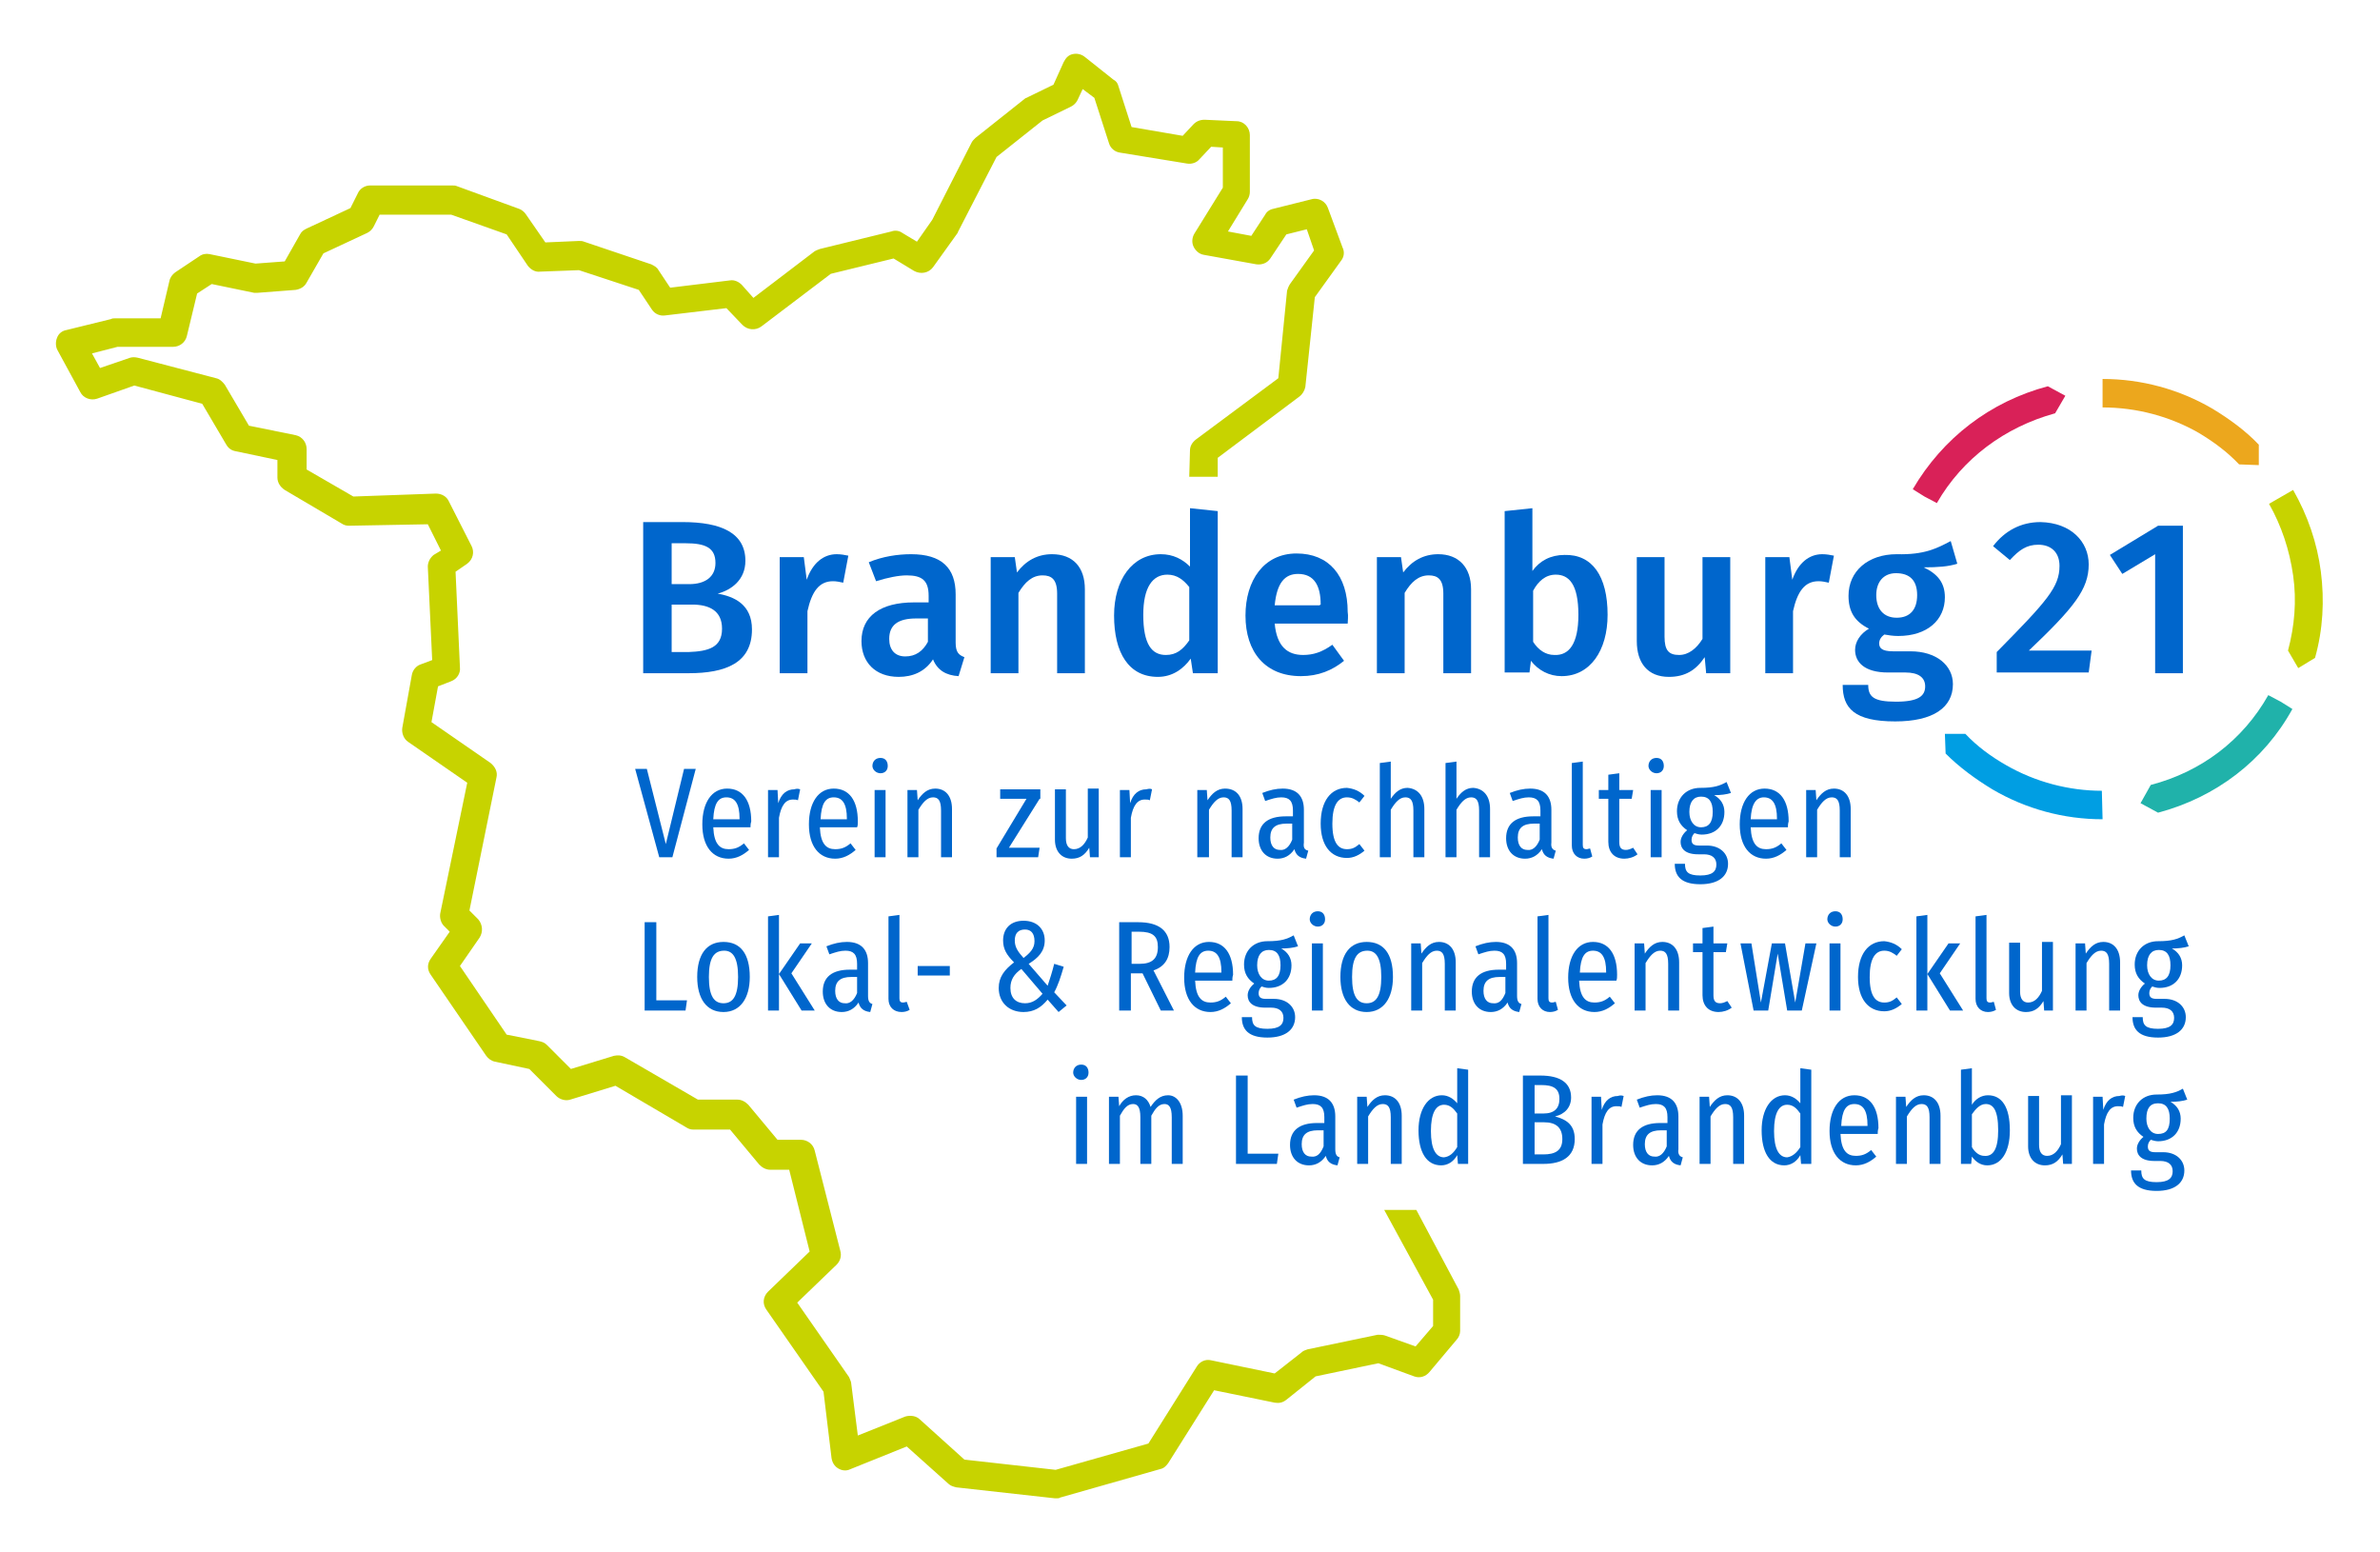 <?xml version="1.0" encoding="UTF-8"?>
<!-- Generator: Adobe Illustrator 25.4.1, SVG Export Plug-In . SVG Version: 6.00 Build 0)  -->
<svg xmlns="http://www.w3.org/2000/svg" xmlns:xlink="http://www.w3.org/1999/xlink" version="1.1" id="Ebene_1" x="0px" y="0px" viewBox="0 0 326 212.6" style="enable-background:new 0 0 326 212.6;" xml:space="preserve">
<style type="text/css">
	.st0{fill:#C7D300;}
	.st1{fill:#0066CC;}
	.st2{fill:#20B2AA;}
	.st3{fill:#009EE3;}
	.st4{fill:#ECA71D;}
	.st5{fill:#D92158;}
	.st6{display:none;fill:none;stroke:#C7D300;stroke-width:0.25;stroke-miterlimit:10;}
	.st7{display:none;fill:#0066CC;}
</style>
<g>
	<path class="st0" d="M194,165.7h-4.4l6.7,12.3v3.6l-2.4,2.8l-4.2-1.5c-0.3-0.1-0.7-0.1-1-0.1l-9.6,2c-0.3,0.1-0.6,0.2-0.8,0.4   l-3.7,2.9l-8.7-1.8c-0.8-0.2-1.6,0.2-2,0.9l-6.6,10.5l-12.7,3.6l-12.5-1.4l-6.1-5.5c-0.5-0.5-1.3-0.6-2-0.4l-6.5,2.6l-0.9-7.1   c0-0.3-0.2-0.6-0.3-0.9l-7.1-10.2l5.4-5.2c0.5-0.5,0.7-1.2,0.5-1.9l-3.5-13.7c-0.2-0.9-1-1.5-1.9-1.5h-3.2l-4-4.8   c-0.4-0.4-0.9-0.7-1.5-0.7h-5.4l-10-5.8c-0.5-0.3-1-0.3-1.5-0.2l-5.9,1.8l-3.3-3.3c-0.3-0.3-0.6-0.4-1-0.5l-4.5-0.9l-6.4-9.4   l2.7-3.9c0.5-0.8,0.4-1.8-0.2-2.5l-1.2-1.2l3.7-18.2c0.2-0.8-0.2-1.5-0.8-2l-8.1-5.6l0.9-4.9l1.8-0.7c0.8-0.3,1.3-1.1,1.2-1.9   l-0.6-13.1l1.6-1.1c0.8-0.6,1-1.6,0.6-2.4l-3.1-6.1c-0.3-0.7-1-1.1-1.8-1.1L48.4,68l-6.4-3.7v-2.8c0-0.9-0.6-1.7-1.5-1.9l-6.4-1.3   l-3.3-5.6c-0.3-0.4-0.7-0.8-1.2-0.9l-10.7-2.8c-0.4-0.1-0.8-0.1-1.1,0l-4.1,1.4l-1.1-2l3.5-0.9h7.6c0.9,0,1.7-0.6,1.9-1.5l1.4-5.8   l2-1.3l5.8,1.2c0.2,0,0.4,0,0.5,0l5.2-0.4c0.6-0.1,1.2-0.4,1.5-1l2.3-4l6-2.8c0.4-0.2,0.7-0.5,0.9-0.9l0.8-1.6h9.8l7.6,2.7l2.9,4.3   c0.4,0.5,1,0.9,1.7,0.8l5.3-0.2l8.2,2.7l1.8,2.7c0.4,0.6,1.1,0.9,1.8,0.8l8.4-1l2.2,2.3c0.7,0.7,1.8,0.8,2.6,0.2l9.5-7.2l8.6-2.1   l2.8,1.7c0.9,0.5,2,0.3,2.6-0.5l3.3-4.6c0.1-0.1,0.1-0.2,0.1-0.2l5.3-10.3l6.3-5l3.9-1.9c0.4-0.2,0.7-0.5,0.9-0.9l0.7-1.5l1.6,1.2   l2,6.2c0.2,0.7,0.8,1.2,1.5,1.3l9.2,1.5c0.6,0.1,1.3-0.1,1.7-0.6l1.6-1.7l1.6,0.1v5.5l-3.9,6.3c-0.3,0.5-0.4,1.2-0.1,1.8   c0.3,0.6,0.8,1,1.4,1.1l7.2,1.3c0.8,0.1,1.5-0.2,1.9-0.8l2.2-3.3l2.8-0.7l1,2.9l-3.3,4.6c-0.2,0.3-0.3,0.6-0.4,0.9l-1.2,12   l-11.3,8.4c-0.5,0.4-0.8,0.9-0.8,1.5l-0.1,3.6h3.9l0-2.6l11.2-8.4c0.4-0.3,0.7-0.8,0.8-1.3l1.3-12.3l3.6-5c0.4-0.5,0.5-1.2,0.2-1.8   l-2-5.4c-0.3-0.9-1.3-1.5-2.3-1.2l-5.2,1.3c-0.5,0.1-0.9,0.4-1.1,0.8l-1.9,2.9l-3.2-0.6l2.7-4.4c0.2-0.3,0.3-0.7,0.3-1v-7.8   c0-1-0.8-1.9-1.8-1.9l-4.4-0.2c-0.6,0-1.1,0.2-1.5,0.6l-1.5,1.6l-7-1.2l-1.8-5.6c-0.1-0.4-0.3-0.7-0.7-0.9l-3.9-3.1   c-0.5-0.4-1.1-0.5-1.6-0.4c-0.6,0.1-1,0.5-1.3,1.1l-1.4,3.1l-3.5,1.7c-0.1,0.1-0.3,0.1-0.4,0.2l-6.8,5.4c-0.2,0.2-0.4,0.4-0.5,0.6   l-5.4,10.6l-2.1,3l-2-1.2c-0.4-0.3-1-0.4-1.5-0.2l-9.8,2.4c-0.3,0.1-0.5,0.2-0.7,0.3l-8.4,6.4l-1.6-1.8c-0.4-0.4-1-0.7-1.6-0.6   l-8.2,1L90.2,37c-0.2-0.4-0.6-0.6-1-0.8l-9.2-3.1c-0.2-0.1-0.5-0.1-0.7-0.1l-4.6,0.2l-2.7-3.9c-0.2-0.3-0.6-0.6-0.9-0.7l-8.5-3.1   c-0.2-0.1-0.4-0.1-0.7-0.1H50.7c-0.7,0-1.4,0.4-1.7,1.1l-1,2L42,31.3c-0.4,0.2-0.7,0.4-0.9,0.8l-2.1,3.7l-4,0.3l-6.3-1.3   c-0.5-0.1-1,0-1.4,0.3l-3.3,2.2c-0.4,0.3-0.7,0.7-0.8,1.2l-1.2,5.1h-6.3c-0.2,0-0.3,0-0.5,0.1l-6.1,1.5c-0.6,0.1-1.1,0.5-1.3,1.1   c-0.2,0.5-0.2,1.2,0.1,1.7l3.1,5.7c0.4,0.8,1.4,1.2,2.3,0.9l5.1-1.8l9.3,2.5l3.3,5.6c0.3,0.5,0.7,0.8,1.3,0.9l5.7,1.2v2.4   c0,0.7,0.4,1.3,1,1.7l7.8,4.6c0.3,0.2,0.6,0.3,1,0.3l10.8-0.2l1.8,3.6L59.4,76c-0.5,0.4-0.8,1-0.8,1.6l0.6,12.8L57.6,91   c-0.6,0.2-1.1,0.8-1.2,1.5l-1.3,7.2c-0.1,0.7,0.2,1.5,0.8,1.9l8.1,5.6l-3.7,17.9c-0.1,0.6,0.1,1.3,0.5,1.7l0.8,0.8l-2.6,3.7   c-0.5,0.7-0.5,1.5,0,2.2l7.6,11.1c0.3,0.4,0.7,0.7,1.2,0.8l4.7,1l3.7,3.7c0.5,0.5,1.3,0.7,1.9,0.5l6.2-1.9l9.7,5.7   c0.3,0.2,0.6,0.3,1,0.3h5l4,4.8c0.4,0.4,0.9,0.7,1.5,0.7h2.6l2.8,11.2l-5.7,5.5c-0.7,0.7-0.8,1.7-0.2,2.5l7.8,11.2l1.1,9.1   c0.1,0.6,0.4,1.1,0.9,1.4c0.5,0.3,1.1,0.4,1.7,0.1l7.7-3.1l5.7,5.1c0.3,0.3,0.7,0.4,1.1,0.5l13.5,1.5c0.1,0,0.1,0,0.2,0   c0.2,0,0.4,0,0.5-0.1l13.7-3.9c0.5-0.1,0.8-0.4,1.1-0.8l6.3-10l8.3,1.7c0.6,0.1,1.1,0,1.6-0.4l4-3.2l8.6-1.8l4.9,1.8   c0.8,0.3,1.6,0,2.1-0.6l3.7-4.4c0.3-0.3,0.5-0.8,0.5-1.2v-4.8c0-0.3-0.1-0.6-0.2-0.9L194,165.7z"></path>
	<g>
		<path class="st1" d="M103,86.2c0,4.6-3.6,6-8.7,6h-6.2V71.5h5.4c5.3,0,8.6,1.5,8.6,5.3c0,2.6-1.9,4-3.8,4.5    C100.6,81.7,103,82.8,103,86.2z M92,74.4V80h2.4c2.2,0,3.6-1,3.6-2.9c0-2.1-1.4-2.7-4.1-2.7H92z M98.9,86.1c0-2.5-1.8-3.3-4.1-3.3    H92v6.5h2.3C97,89.2,98.9,88.7,98.9,86.1z"></path>
		<path class="st1" d="M116.2,76.1l-0.7,3.7c-0.5-0.1-0.9-0.2-1.4-0.2c-1.9,0-2.9,1.4-3.5,4.1v8.5h-3.8V76.3h3.3l0.4,3.1    c0.8-2.3,2.3-3.5,4.1-3.5C115.2,75.9,115.7,76,116.2,76.1z"></path>
		<path class="st1" d="M132.1,90l-0.8,2.6c-1.7-0.1-2.9-0.8-3.5-2.3c-1.1,1.7-2.8,2.4-4.7,2.4c-3.2,0-5.1-2-5.1-4.9    c0-3.4,2.6-5.3,7.2-5.3h2v-0.9c0-2.1-0.9-2.8-3-2.8c-1.1,0-2.6,0.3-4.2,0.8L119,77c1.9-0.8,4-1.1,5.8-1.1c4.2,0,6.1,1.9,6.1,5.5    V88C130.9,89.3,131.3,89.7,132.1,90z M127.1,87.9v-3.2h-1.6c-2.5,0-3.7,0.9-3.7,2.8c0,1.5,0.8,2.4,2.2,2.4    C125.4,89.9,126.4,89.2,127.1,87.9z"></path>
		<path class="st1" d="M148.6,80.7v11.5h-3.8V81.3c0-2-0.8-2.5-2-2.5c-1.4,0-2.4,0.9-3.3,2.4v11h-3.8V76.3h3.3l0.3,2.1    c1.2-1.6,2.8-2.5,4.8-2.5C147,75.9,148.6,77.7,148.6,80.7z"></path>
		<path class="st1" d="M166.8,70v22.2h-3.4l-0.3-2c-1,1.4-2.5,2.5-4.5,2.5c-4,0-6-3.3-6-8.4c0-4.9,2.5-8.4,6.4-8.4    c1.7,0,3,0.7,4,1.7v-8L166.8,70z M162.9,87.7v-7.3c-0.8-1-1.7-1.7-3-1.7c-2,0-3.3,1.7-3.3,5.5c0,4.1,1.2,5.5,3.1,5.5    C161.1,89.7,162,89,162.9,87.7z"></path>
		<path class="st1" d="M184.6,85.4h-10c0.3,3.2,1.8,4.3,3.9,4.3c1.4,0,2.6-0.4,4-1.4l1.6,2.2c-1.6,1.3-3.5,2.1-5.9,2.1    c-4.9,0-7.6-3.3-7.6-8.3c0-4.8,2.5-8.5,7-8.5c4.4,0,7,3,7,8C184.7,84.4,184.6,85,184.6,85.4z M180.9,82.8c0-2.6-0.9-4.2-3.1-4.2    c-1.8,0-2.9,1.2-3.2,4.3h6.2V82.8z"></path>
		<path class="st1" d="M201.5,80.7v11.5h-3.8V81.3c0-2-0.8-2.5-2-2.5c-1.4,0-2.4,0.9-3.3,2.4v11h-3.8V76.3h3.3l0.3,2.1    c1.2-1.6,2.8-2.5,4.8-2.5C199.8,75.9,201.5,77.7,201.5,80.7z"></path>
		<path class="st1" d="M220.2,84.2c0,4.9-2.4,8.4-6.3,8.4c-1.7,0-3.2-0.8-4.2-2.1l-0.2,1.6h-3.4V70l3.8-0.4v8.6    c1-1.4,2.5-2.2,4.4-2.2C218.1,75.9,220.2,78.9,220.2,84.2z M216.2,84.2c0-4.2-1.3-5.5-3.1-5.5c-1.4,0-2.4,0.9-3.1,2.2v7    c0.7,1.1,1.7,1.8,2.9,1.8C214.9,89.8,216.2,88.2,216.2,84.2z"></path>
		<path class="st1" d="M237,92.2h-3.3l-0.2-2.2c-1.2,1.8-2.7,2.7-4.9,2.7c-2.9,0-4.4-1.9-4.4-4.9V76.3h3.8v10.9c0,1.9,0.6,2.5,2,2.5    c1.3,0,2.4-0.9,3.2-2.2V76.3h3.8V92.2z"></path>
		<path class="st1" d="M251.2,76.1l-0.7,3.7c-0.5-0.1-0.9-0.2-1.4-0.2c-1.9,0-2.9,1.4-3.5,4.1v8.5h-3.8V76.3h3.3l0.4,3.1    c0.8-2.3,2.3-3.5,4.1-3.5C250.2,75.9,250.7,76,251.2,76.1z"></path>
		<path class="st1" d="M268.1,77.2c-1.2,0.4-2.7,0.5-4.6,0.5c1.9,0.9,2.9,2.1,2.9,4.1c0,3.1-2.4,5.3-6.4,5.3c-0.7,0-1.3-0.1-1.9-0.2    c-0.4,0.3-0.7,0.7-0.7,1.2c0,0.6,0.3,1.1,1.9,1.1h2.4c3.5,0,5.8,1.9,5.8,4.5c0,3.2-2.7,5.1-7.9,5.1c-5.6,0-7.2-1.8-7.2-5h3.5    c0,1.6,0.7,2.3,3.8,2.3c3.1,0,4-0.8,4-2.1c0-1.2-0.9-1.9-2.7-1.9h-2.4c-3.2,0-4.5-1.4-4.5-3.1c0-1.1,0.7-2.2,1.9-2.9    c-2-1-2.8-2.4-2.8-4.5c0-3.4,2.7-5.7,6.6-5.7c3.8,0.1,5.5-0.8,7.4-1.8L268.1,77.2z M257,81.5c0,1.9,1,3.1,2.8,3.1    c1.8,0,2.8-1.1,2.8-3.1c0-2-1-3-2.9-3C258,78.5,257,79.7,257,81.5z"></path>
		<path class="st1" d="M286.1,77.3c0,3.4-2,5.9-8.2,11.8h8.6l-0.4,3h-12.6v-2.8c6.9-7,8.6-8.9,8.6-11.8c0-1.9-1.2-2.9-2.9-2.9    c-1.6,0-2.6,0.7-3.9,2.1l-2.3-1.9c1.6-2.1,3.8-3.3,6.5-3.3C283.7,71.6,286.1,74.2,286.1,77.3z"></path>
		<path class="st1" d="M299,92.2h-3.8V75.9l-4.5,2.7L289,76l6.6-4h3.4V92.2z"></path>
		<path class="st1" d="M92.1,117.4h-1.8L87,105.3h1.6l2.6,10.3l2.5-10.3h1.6L92.1,117.4z"></path>
		<path class="st1" d="M102.8,113.3h-5.1c0.1,2.3,0.9,3,2.1,3c0.8,0,1.4-0.2,2.1-0.8l0.7,0.9c-0.8,0.7-1.7,1.2-2.8,1.2    c-2.2,0-3.6-1.7-3.6-4.7c0-3,1.3-4.9,3.4-4.9c2.1,0,3.3,1.6,3.3,4.5C102.8,112.8,102.8,113.1,102.8,113.3z M101.3,112.1    c0-2-0.6-2.9-1.8-2.9c-1.1,0-1.7,0.8-1.8,3h3.6V112.1z"></path>
		<path class="st1" d="M109.6,108.1l-0.3,1.5c-0.2-0.1-0.4-0.1-0.7-0.1c-1,0-1.6,0.8-1.9,2.5v5.4h-1.5v-9.2h1.3l0.1,1.8    c0.4-1.3,1.2-1.9,2.2-1.9C109.1,108,109.3,108,109.6,108.1z"></path>
		<path class="st1" d="M117.4,113.3h-5.1c0.1,2.3,0.9,3,2.1,3c0.8,0,1.4-0.2,2.1-0.8l0.7,0.9c-0.8,0.7-1.7,1.2-2.8,1.2    c-2.2,0-3.6-1.7-3.6-4.7c0-3,1.3-4.9,3.4-4.9c2.1,0,3.3,1.6,3.3,4.5C117.5,112.8,117.5,113.1,117.4,113.3z M116,112.1    c0-2-0.6-2.9-1.8-2.9c-1.1,0-1.7,0.8-1.8,3h3.6V112.1z"></path>
		<path class="st1" d="M121.6,104.9c0,0.6-0.4,1-1,1s-1.1-0.5-1.1-1c0-0.6,0.4-1.1,1.1-1.1S121.6,104.3,121.6,104.9z M121.3,117.4    h-1.5v-9.2h1.5V117.4z"></path>
		<path class="st1" d="M130.4,110.8v6.6h-1.5V111c0-1.4-0.4-1.8-1.1-1.8c-0.8,0-1.4,0.7-2,1.7v6.5h-1.5v-9.2h1.3l0.1,1.4    c0.6-0.9,1.3-1.6,2.4-1.6C129.5,108,130.4,109,130.4,110.8z"></path>
		<path class="st1" d="M142.4,109.4l-4.2,6.7h4.2l-0.2,1.3h-5.7v-1.2l4.1-6.8H137v-1.3h5.5V109.4z"></path>
		<path class="st1" d="M150.6,117.4h-1.3l-0.1-1.3c-0.6,1-1.3,1.5-2.4,1.5c-1.4,0-2.3-1-2.3-2.6v-6.9h1.5v6.7c0,1,0.4,1.5,1.1,1.5    c0.9,0,1.5-0.7,1.9-1.6v-6.7h1.5V117.4z"></path>
		<path class="st1" d="M157.8,108.1l-0.3,1.5c-0.2-0.1-0.4-0.1-0.7-0.1c-1,0-1.6,0.8-1.9,2.5v5.4h-1.5v-9.2h1.3l0.1,1.8    c0.4-1.3,1.2-1.9,2.2-1.9C157.4,108,157.6,108,157.8,108.1z"></path>
		<path class="st1" d="M170.2,110.8v6.6h-1.5V111c0-1.4-0.4-1.8-1.1-1.8c-0.8,0-1.4,0.7-2,1.7v6.5H164v-9.2h1.3l0.1,1.4    c0.6-0.9,1.3-1.6,2.4-1.6C169.3,108,170.2,109,170.2,110.8z"></path>
		<path class="st1" d="M179.2,116.5l-0.3,1.1c-0.9-0.1-1.4-0.5-1.6-1.3c-0.6,0.9-1.4,1.3-2.3,1.3c-1.6,0-2.6-1.1-2.6-2.8    c0-2,1.3-3,3.7-3h1V111c0-1.3-0.5-1.8-1.6-1.8c-0.7,0-1.3,0.2-2.2,0.5l-0.4-1.1c1-0.4,1.9-0.6,2.8-0.6c2,0,2.9,1.1,2.9,2.9v4.5    C178.5,116.1,178.7,116.4,179.2,116.5z M177,115v-2.2h-0.8c-1.5,0-2.2,0.6-2.2,1.9c0,1.1,0.5,1.7,1.3,1.7    C176,116.5,176.6,116,177,115z"></path>
		<path class="st1" d="M186.9,109l-0.7,0.9c-0.5-0.4-1-0.7-1.7-0.7c-1.2,0-2,1-2,3.6c0,2.6,0.8,3.5,2,3.5c0.7,0,1.1-0.2,1.7-0.7    l0.7,0.9c-0.7,0.6-1.5,1-2.4,1c-2.2,0-3.6-1.7-3.6-4.7c0-3.1,1.4-4.9,3.6-4.9C185.4,108,186.2,108.3,186.9,109z"></path>
		<path class="st1" d="M195.1,110.8v6.6h-1.5V111c0-1.4-0.4-1.8-1.1-1.8c-0.8,0-1.4,0.7-2,1.7v6.5h-1.5v-12.9l1.5-0.2v5.1    c0.6-0.9,1.3-1.5,2.3-1.5C194.2,108,195.1,109,195.1,110.8z"></path>
		<path class="st1" d="M204.1,110.8v6.6h-1.5V111c0-1.4-0.4-1.8-1.1-1.8c-0.8,0-1.4,0.7-2,1.7v6.5h-1.5v-12.9l1.5-0.2v5.1    c0.6-0.9,1.3-1.5,2.3-1.5C203.2,108,204.1,109,204.1,110.8z"></path>
		<path class="st1" d="M213.1,116.5l-0.3,1.1c-0.9-0.1-1.4-0.5-1.6-1.3c-0.6,0.9-1.4,1.3-2.3,1.3c-1.6,0-2.6-1.1-2.6-2.8    c0-2,1.3-3,3.7-3h1V111c0-1.3-0.5-1.8-1.6-1.8c-0.7,0-1.3,0.2-2.2,0.5l-0.4-1.1c1-0.4,1.9-0.6,2.8-0.6c2,0,2.9,1.1,2.9,2.9v4.5    C212.4,116.1,212.7,116.4,213.1,116.5z M210.9,115v-2.2h-0.8c-1.5,0-2.2,0.6-2.2,1.9c0,1.1,0.5,1.7,1.3,1.7    C209.9,116.5,210.5,116,210.9,115z"></path>
		<path class="st1" d="M215.3,115.8v-11.3l1.5-0.2v11.4c0,0.4,0.1,0.6,0.5,0.6c0.2,0,0.4-0.1,0.5-0.1l0.3,1.1    c-0.3,0.2-0.7,0.3-1.1,0.3C216,117.6,215.3,116.9,215.3,115.8z"></path>
		<path class="st1" d="M224.3,117c-0.5,0.4-1.2,0.6-1.8,0.6c-1.4,0-2.2-0.9-2.2-2.3v-5.9h-1.3v-1.2h1.3v-2.1l1.5-0.2v2.3h1.9    l-0.2,1.2h-1.7v5.9c0,0.7,0.2,1.1,0.9,1.1c0.3,0,0.6-0.1,1-0.3L224.3,117z"></path>
		<path class="st1" d="M227.9,104.9c0,0.6-0.4,1-1,1s-1.1-0.5-1.1-1c0-0.6,0.4-1.1,1.1-1.1S227.9,104.3,227.9,104.9z M227.6,117.4    h-1.5v-9.2h1.5V117.4z"></path>
		<path class="st1" d="M237.1,108.6c-0.6,0.2-1.4,0.3-2.3,0.3c0.9,0.5,1.4,1.3,1.4,2.3c0,1.9-1.2,3.1-3.1,3.1c-0.4,0-0.7-0.1-1-0.2    c-0.2,0.2-0.4,0.5-0.4,0.9c0,0.5,0.2,0.8,1,0.8h1.1c1.8,0,2.9,1.1,2.9,2.5c0,1.7-1.3,2.8-3.8,2.8c-2.6,0-3.5-1.1-3.5-2.8h1.4    c0,1.1,0.4,1.6,2.1,1.6c1.7,0,2.2-0.6,2.2-1.5s-0.6-1.4-1.7-1.4h-0.8c-1.8,0-2.4-0.8-2.4-1.7c0-0.6,0.4-1.2,0.9-1.6    c-0.9-0.6-1.4-1.4-1.4-2.6c0-1.9,1.3-3.2,3.2-3.2c1.9,0,2.7-0.3,3.6-0.8L237.1,108.6z M231.4,111.2c0,1.2,0.6,2.1,1.6,2.1    s1.6-0.6,1.6-2.1c0-1.4-0.5-2.1-1.6-2.1C232,109.1,231.4,109.8,231.4,111.2z"></path>
		<path class="st1" d="M244.9,113.3h-5.1c0.1,2.3,0.9,3,2.1,3c0.8,0,1.4-0.2,2.1-0.8l0.7,0.9c-0.8,0.7-1.7,1.2-2.8,1.2    c-2.2,0-3.6-1.7-3.6-4.7c0-3,1.3-4.9,3.4-4.9c2.1,0,3.3,1.6,3.3,4.5C244.9,112.8,244.9,113.1,244.9,113.3z M243.4,112.1    c0-2-0.6-2.9-1.8-2.9c-1,0-1.7,0.8-1.8,3h3.6V112.1z"></path>
		<path class="st1" d="M253.5,110.8v6.6h-1.5V111c0-1.4-0.4-1.8-1.1-1.8c-0.8,0-1.4,0.7-2,1.7v6.5h-1.5v-9.2h1.3l0.1,1.4    c0.6-0.9,1.3-1.6,2.4-1.6C252.6,108,253.5,109,253.5,110.8z"></path>
		<path class="st1" d="M89.9,137h4.2l-0.2,1.4h-5.6v-12.1h1.6V137z"></path>
		<path class="st1" d="M102.7,133.8c0,2.9-1.3,4.8-3.6,4.8c-2.3,0-3.6-1.8-3.6-4.8c0-3.1,1.3-4.8,3.6-4.8    C101.4,129,102.7,130.6,102.7,133.8z M97.1,133.8c0,2.6,0.7,3.6,2,3.6c1.3,0,2-1,2-3.6c0-2.6-0.7-3.6-1.9-3.6    C97.8,130.2,97.1,131.2,97.1,133.8z"></path>
		<path class="st1" d="M106.7,138.4h-1.5v-12.9l1.5-0.2V138.4z M108.4,133.3l3.2,5.1h-1.8l-3.1-5l2.9-4.2h1.6L108.4,133.3z"></path>
		<path class="st1" d="M119.5,137.5l-0.3,1.1c-0.9-0.1-1.4-0.5-1.6-1.3c-0.6,0.9-1.4,1.3-2.3,1.3c-1.6,0-2.6-1.1-2.6-2.8    c0-2,1.3-3,3.7-3h1V132c0-1.3-0.5-1.8-1.6-1.8c-0.7,0-1.3,0.2-2.2,0.5l-0.4-1.1c1-0.4,1.9-0.6,2.8-0.6c2,0,2.9,1.1,2.9,2.9v4.5    C118.9,137.1,119.1,137.4,119.5,137.5z M117.4,136v-2.2h-0.8c-1.5,0-2.2,0.6-2.2,1.9c0,1.1,0.5,1.7,1.3,1.7    C116.4,137.5,117,137,117.4,136z"></path>
		<path class="st1" d="M121.7,136.8v-11.3l1.5-0.2v11.4c0,0.4,0.1,0.6,0.5,0.6c0.2,0,0.4-0.1,0.5-0.1l0.4,1.1    c-0.3,0.2-0.7,0.3-1.1,0.3C122.4,138.6,121.7,137.9,121.7,136.8z"></path>
		<path class="st1" d="M125.7,132.3h4.4v1.3h-4.4V132.3z"></path>
		<path class="st1" d="M143.1,128.8c0,1.5-0.9,2.4-2.2,3.2l2.6,3c0.3-0.9,0.6-1.8,0.9-3l1.3,0.4c-0.4,1.4-0.8,2.6-1.3,3.5l1.7,1.8    l-1.1,0.9l-1.5-1.7c-0.9,1.1-1.9,1.7-3.3,1.7c-2,0-3.4-1.3-3.4-3.3c0-1.5,0.8-2.5,2.1-3.5c-1-1-1.5-1.8-1.5-3c0-1.6,1-2.7,2.8-2.7    C142,126.1,143.1,127.2,143.1,128.8z M138.4,135.3c0,1.4,0.8,2.1,2,2.1c1,0,1.7-0.5,2.4-1.3l-2.9-3.4    C138.9,133.4,138.4,134.2,138.4,135.3z M139,128.8c0,0.9,0.4,1.5,1.2,2.4c0.9-0.7,1.5-1.3,1.5-2.3c0-1.1-0.5-1.6-1.3-1.6    C139.5,127.3,139,127.8,139,128.8z"></path>
		<path class="st1" d="M156.5,133.3h-1.6v5.1h-1.6v-12.1h2.6c2.9,0,4.3,1.2,4.3,3.4c0,1.6-0.7,2.7-2.2,3.2l2.8,5.5H159L156.5,133.3z     M156.1,132c1.7,0,2.5-0.7,2.5-2.3c0-1.5-0.7-2.1-2.6-2.1h-1v4.4H156.1z"></path>
		<path class="st1" d="M168.8,134.3h-5.1c0.1,2.3,0.9,3,2.1,3c0.8,0,1.4-0.2,2.1-0.8l0.7,0.9c-0.8,0.7-1.7,1.2-2.8,1.2    c-2.2,0-3.6-1.7-3.6-4.7c0-3,1.3-4.9,3.4-4.9c2.1,0,3.3,1.6,3.3,4.5C168.8,133.8,168.8,134.1,168.8,134.3z M167.3,133.1    c0-2-0.6-2.9-1.8-2.9c-1.1,0-1.7,0.8-1.8,3h3.6V133.1z"></path>
		<path class="st1" d="M177.8,129.6c-0.6,0.2-1.4,0.3-2.3,0.3c0.9,0.5,1.4,1.3,1.4,2.3c0,1.9-1.2,3.1-3.1,3.1c-0.4,0-0.7-0.1-1-0.2    c-0.2,0.2-0.4,0.5-0.4,0.9c0,0.5,0.2,0.8,1,0.8h1.1c1.8,0,2.9,1.1,2.9,2.5c0,1.7-1.3,2.8-3.8,2.8c-2.6,0-3.5-1.1-3.5-2.8h1.4    c0,1.1,0.4,1.6,2.1,1.6c1.7,0,2.2-0.6,2.2-1.5s-0.6-1.4-1.7-1.4h-0.8c-1.8,0-2.4-0.8-2.4-1.7c0-0.6,0.4-1.2,0.9-1.6    c-0.9-0.6-1.4-1.4-1.4-2.6c0-1.9,1.3-3.2,3.2-3.2c1.9,0,2.7-0.3,3.6-0.8L177.8,129.6z M172.2,132.2c0,1.2,0.6,2.1,1.6,2.1    s1.6-0.6,1.6-2.1c0-1.4-0.5-2.1-1.6-2.1C172.8,130.1,172.2,130.8,172.2,132.2z"></path>
		<path class="st1" d="M181.5,125.9c0,0.6-0.4,1-1,1s-1.1-0.5-1.1-1c0-0.6,0.4-1.1,1.1-1.1S181.5,125.3,181.5,125.9z M181.2,138.4    h-1.5v-9.2h1.5V138.4z"></path>
		<path class="st1" d="M190.8,133.8c0,2.9-1.3,4.8-3.6,4.8c-2.3,0-3.6-1.8-3.6-4.8c0-3.1,1.3-4.8,3.6-4.8    C189.5,129,190.8,130.6,190.8,133.8z M185.2,133.8c0,2.6,0.7,3.6,2,3.6c1.3,0,2-1,2-3.6c0-2.6-0.7-3.6-1.9-3.6    C185.9,130.2,185.2,131.2,185.2,133.8z"></path>
		<path class="st1" d="M199.4,131.8v6.6h-1.5V132c0-1.4-0.4-1.8-1.1-1.8c-0.8,0-1.4,0.7-2,1.7v6.5h-1.5v-9.2h1.3l0.1,1.4    c0.6-0.9,1.3-1.6,2.4-1.6C198.5,129,199.4,130,199.4,131.8z"></path>
		<path class="st1" d="M208.4,137.5l-0.3,1.1c-0.9-0.1-1.4-0.5-1.6-1.3c-0.6,0.9-1.4,1.3-2.3,1.3c-1.6,0-2.6-1.1-2.6-2.8    c0-2,1.3-3,3.7-3h1V132c0-1.3-0.5-1.8-1.6-1.8c-0.7,0-1.3,0.2-2.2,0.5l-0.4-1.1c1-0.4,1.9-0.6,2.8-0.6c2,0,2.9,1.1,2.9,2.9v4.5    C207.8,137.1,208,137.4,208.4,137.5z M206.2,136v-2.2h-0.8c-1.5,0-2.2,0.6-2.2,1.9c0,1.1,0.5,1.7,1.3,1.7    C205.3,137.5,205.8,137,206.2,136z"></path>
		<path class="st1" d="M210.6,136.8v-11.3l1.5-0.2v11.4c0,0.4,0.1,0.6,0.5,0.6c0.2,0,0.4-0.1,0.5-0.1l0.3,1.1    c-0.3,0.2-0.7,0.3-1.1,0.3C211.3,138.6,210.6,137.9,210.6,136.8z"></path>
		<path class="st1" d="M221.4,134.3h-5.1c0.1,2.3,0.9,3,2.1,3c0.8,0,1.4-0.2,2.1-0.8l0.7,0.9c-0.8,0.7-1.7,1.2-2.8,1.2    c-2.2,0-3.6-1.7-3.6-4.7c0-3,1.3-4.9,3.4-4.9c2.1,0,3.3,1.6,3.3,4.5C221.5,133.8,221.5,134.1,221.4,134.3z M220,133.1    c0-2-0.6-2.9-1.8-2.9c-1.1,0-1.7,0.8-1.8,3h3.6V133.1z"></path>
		<path class="st1" d="M230,131.8v6.6h-1.5V132c0-1.4-0.4-1.8-1.1-1.8c-0.8,0-1.4,0.7-2,1.7v6.5h-1.5v-9.2h1.3l0.1,1.4    c0.6-0.9,1.3-1.6,2.4-1.6C229.1,129,230,130,230,131.8z"></path>
		<path class="st1" d="M237.2,138c-0.5,0.4-1.2,0.6-1.8,0.6c-1.4,0-2.2-0.9-2.2-2.3v-5.9h-1.3v-1.2h1.3v-2.1l1.5-0.2v2.3h1.9    l-0.2,1.2h-1.7v5.9c0,0.7,0.2,1.1,0.9,1.1c0.3,0,0.6-0.1,1-0.3L237.2,138z"></path>
		<path class="st1" d="M246.8,138.4h-2l-1.3-7.8l-1.3,7.8h-2l-1.8-9.2h1.5l1.3,8.1l1.5-8.1h1.8l1.4,8.1l1.4-8.1h1.5L246.8,138.4z"></path>
		<path class="st1" d="M252.4,125.9c0,0.6-0.4,1-1,1s-1.1-0.5-1.1-1c0-0.6,0.4-1.1,1.1-1.1S252.4,125.3,252.4,125.9z M252.1,138.4    h-1.5v-9.2h1.5V138.4z"></path>
		<path class="st1" d="M260.5,130l-0.7,0.9c-0.5-0.4-1-0.7-1.7-0.7c-1.2,0-2,1-2,3.6c0,2.6,0.8,3.5,2,3.5c0.7,0,1.1-0.2,1.7-0.7    l0.7,0.9c-0.7,0.6-1.5,1-2.4,1c-2.2,0-3.6-1.7-3.6-4.7c0-3.1,1.4-4.9,3.6-4.9C259,129,259.8,129.3,260.5,130z"></path>
		<path class="st1" d="M264,138.4h-1.5v-12.9l1.5-0.2V138.4z M265.7,133.3l3.2,5.1h-1.8l-3.1-5l2.9-4.2h1.6L265.7,133.3z"></path>
		<path class="st1" d="M270.6,136.8v-11.3l1.5-0.2v11.4c0,0.4,0.1,0.6,0.5,0.6c0.2,0,0.4-0.1,0.5-0.1l0.3,1.1    c-0.3,0.2-0.7,0.3-1.1,0.3C271.3,138.6,270.6,137.9,270.6,136.8z"></path>
		<path class="st1" d="M281.3,138.4H280l-0.1-1.3c-0.6,1-1.3,1.5-2.4,1.5c-1.4,0-2.3-1-2.3-2.6v-6.9h1.5v6.7c0,1,0.4,1.5,1.1,1.5    c0.9,0,1.5-0.7,1.9-1.6v-6.7h1.5V138.4z"></path>
		<path class="st1" d="M290.4,131.8v6.6h-1.5V132c0-1.4-0.4-1.8-1.1-1.8c-0.8,0-1.4,0.7-2,1.7v6.5h-1.5v-9.2h1.3l0.1,1.4    c0.6-0.9,1.3-1.6,2.4-1.6C289.5,129,290.4,130,290.4,131.8z"></path>
		<path class="st1" d="M299.8,129.6c-0.6,0.2-1.4,0.3-2.3,0.3c0.9,0.5,1.4,1.3,1.4,2.3c0,1.9-1.2,3.1-3.1,3.1c-0.4,0-0.7-0.1-1-0.2    c-0.2,0.2-0.4,0.5-0.4,0.9c0,0.5,0.2,0.8,1,0.8h1.1c1.8,0,2.9,1.1,2.9,2.5c0,1.7-1.3,2.8-3.8,2.8c-2.6,0-3.5-1.1-3.5-2.8h1.4    c0,1.1,0.4,1.6,2.1,1.6c1.7,0,2.2-0.6,2.2-1.5s-0.6-1.4-1.7-1.4h-0.8c-1.8,0-2.4-0.8-2.4-1.7c0-0.6,0.4-1.2,0.9-1.6    c-0.9-0.6-1.4-1.4-1.4-2.6c0-1.9,1.3-3.2,3.2-3.2c1.9,0,2.7-0.3,3.6-0.8L299.8,129.6z M294.1,132.2c0,1.2,0.6,2.1,1.6,2.1    s1.6-0.6,1.6-2.1c0-1.4-0.5-2.1-1.6-2.1C294.7,130.1,294.1,130.8,294.1,132.2z"></path>
		<path class="st1" d="M149.1,146.9c0,0.6-0.4,1-1,1s-1.1-0.5-1.1-1c0-0.6,0.4-1.1,1.1-1.1S149.1,146.3,149.1,146.9z M148.9,159.4    h-1.5v-9.2h1.5V159.4z"></path>
		<path class="st1" d="M162,152.8v6.6h-1.5V153c0-1.4-0.4-1.8-1-1.8c-0.8,0-1.3,0.7-1.8,1.6v6.6h-1.5V153c0-1.4-0.4-1.8-1-1.8    c-0.8,0-1.3,0.7-1.8,1.6v6.6h-1.5v-9.2h1.3l0.1,1.3c0.5-0.9,1.3-1.5,2.3-1.5c1,0,1.7,0.6,2,1.6c0.6-0.9,1.3-1.6,2.4-1.6    C161.1,150,162,151,162,152.8z"></path>
		<path class="st1" d="M170.9,158h4.2l-0.2,1.4h-5.6v-12.1h1.6V158z"></path>
		<path class="st1" d="M183.5,158.5l-0.3,1.1c-0.9-0.1-1.4-0.5-1.6-1.3c-0.6,0.9-1.4,1.3-2.3,1.3c-1.6,0-2.6-1.1-2.6-2.8    c0-2,1.3-3,3.7-3h1V153c0-1.3-0.5-1.8-1.6-1.8c-0.7,0-1.3,0.2-2.2,0.5l-0.4-1.1c1-0.4,1.9-0.6,2.8-0.6c2,0,2.9,1.1,2.9,2.9v4.5    C182.9,158.1,183.1,158.4,183.5,158.5z M181.3,157v-2.2h-0.8c-1.5,0-2.2,0.6-2.2,1.9c0,1.1,0.5,1.7,1.3,1.7    C180.4,158.5,180.9,158,181.3,157z"></path>
		<path class="st1" d="M192,152.8v6.6h-1.5V153c0-1.4-0.4-1.8-1.1-1.8c-0.8,0-1.4,0.7-2,1.7v6.5h-1.5v-9.2h1.3l0.1,1.4    c0.6-0.9,1.3-1.6,2.4-1.6C191.1,150,192,151,192,152.8z"></path>
		<path class="st1" d="M201.1,146.5v12.9h-1.4l-0.1-1.2c-0.5,0.9-1.3,1.4-2.2,1.4c-2,0-3.1-1.8-3.1-4.8c0-2.9,1.3-4.8,3.2-4.8    c0.9,0,1.6,0.5,2.1,1.1v-4.8L201.1,146.5z M199.6,157.1v-4.6c-0.5-0.7-1-1.2-1.8-1.2c-1.1,0-1.8,1.1-1.8,3.6s0.7,3.6,1.8,3.6    C198.6,158.4,199.1,157.9,199.6,157.1z"></path>
		<path class="st1" d="M215.7,156c0,2.4-1.7,3.4-4.3,3.4h-2.8v-12.1h2.4c2.7,0,4.2,1,4.2,3c0,1.4-0.9,2.3-2.2,2.6    C214.5,153.3,215.7,154,215.7,156z M210.2,148.6v3.9h1.2c1.5,0,2.2-0.7,2.2-2c0-1.4-0.8-1.9-2.5-1.9H210.2z M214,156    c0-1.6-0.9-2.3-2.5-2.3h-1.3v4.4h1.2C213,158.1,214,157.6,214,156z"></path>
		<path class="st1" d="M222.4,150.1l-0.3,1.5c-0.2-0.1-0.4-0.1-0.7-0.1c-1,0-1.6,0.8-1.9,2.5v5.4H218v-9.2h1.3l0.1,1.8    c0.4-1.3,1.2-1.9,2.2-1.9C221.9,150,222.1,150,222.4,150.1z"></path>
		<path class="st1" d="M230.5,158.5l-0.3,1.1c-0.9-0.1-1.4-0.5-1.6-1.3c-0.6,0.9-1.4,1.3-2.3,1.3c-1.6,0-2.6-1.1-2.6-2.8    c0-2,1.3-3,3.7-3h1V153c0-1.3-0.5-1.8-1.6-1.8c-0.7,0-1.3,0.2-2.2,0.5l-0.4-1.1c1-0.4,1.9-0.6,2.8-0.6c2,0,2.9,1.1,2.9,2.9v4.5    C229.8,158.1,230.1,158.4,230.5,158.5z M228.3,157v-2.2h-0.8c-1.5,0-2.2,0.6-2.2,1.9c0,1.1,0.5,1.7,1.3,1.7    C227.3,158.5,227.9,158,228.3,157z"></path>
		<path class="st1" d="M238.9,152.8v6.6h-1.5V153c0-1.4-0.4-1.8-1.1-1.8c-0.8,0-1.4,0.7-2,1.7v6.5h-1.5v-9.2h1.3l0.1,1.4    c0.6-0.9,1.3-1.6,2.4-1.6C238,150,238.9,151,238.9,152.8z"></path>
		<path class="st1" d="M248.1,146.5v12.9h-1.4l-0.1-1.2c-0.5,0.9-1.3,1.4-2.2,1.4c-2,0-3.1-1.8-3.1-4.8c0-2.9,1.3-4.8,3.2-4.8    c0.9,0,1.6,0.5,2.1,1.1v-4.8L248.1,146.5z M246.6,157.1v-4.6c-0.5-0.7-1-1.2-1.8-1.2c-1.1,0-1.8,1.1-1.8,3.6s0.7,3.6,1.8,3.6    C245.5,158.4,246.1,157.9,246.6,157.1z"></path>
		<path class="st1" d="M257.2,155.3h-5.1c0.1,2.3,0.9,3,2.1,3c0.8,0,1.4-0.2,2.1-0.8l0.7,0.9c-0.8,0.7-1.7,1.2-2.8,1.2    c-2.2,0-3.6-1.7-3.6-4.7c0-3,1.3-4.9,3.4-4.9c2.1,0,3.3,1.6,3.3,4.5C257.2,154.8,257.2,155.1,257.2,155.3z M255.8,154.1    c0-2-0.6-2.9-1.8-2.9c-1.1,0-1.7,0.8-1.8,3h3.6V154.1z"></path>
		<path class="st1" d="M265.8,152.8v6.6h-1.5V153c0-1.4-0.4-1.8-1.1-1.8c-0.8,0-1.4,0.7-2,1.7v6.5h-1.5v-9.2h1.3l0.1,1.4    c0.6-0.9,1.3-1.6,2.4-1.6C264.9,150,265.8,151,265.8,152.8z"></path>
		<path class="st1" d="M275.3,154.8c0,3-1.2,4.8-3.1,4.8c-0.9,0-1.6-0.5-2.1-1.2l-0.1,1h-1.4v-12.9l1.5-0.2v5    c0.5-0.8,1.3-1.3,2.2-1.3C274.2,150,275.3,151.6,275.3,154.8z M273.7,154.8c0-2.8-0.7-3.6-1.7-3.6c-0.8,0-1.4,0.7-1.9,1.4v4.5    c0.4,0.7,1,1.2,1.7,1.2C273,158.4,273.7,157.4,273.7,154.8z"></path>
		<path class="st1" d="M283.9,159.4h-1.3l-0.1-1.3c-0.6,1-1.3,1.5-2.4,1.5c-1.4,0-2.3-1-2.3-2.6v-6.9h1.5v6.7c0,1,0.4,1.5,1.1,1.5    c0.9,0,1.5-0.7,1.9-1.6v-6.7h1.5V159.4z"></path>
		<path class="st1" d="M291.1,150.1l-0.3,1.5c-0.2-0.1-0.4-0.1-0.7-0.1c-1,0-1.6,0.8-1.9,2.5v5.4h-1.5v-9.2h1.3l0.1,1.8    c0.4-1.3,1.2-1.9,2.2-1.9C290.6,150,290.9,150,291.1,150.1z"></path>
		<path class="st1" d="M299.6,150.6c-0.6,0.2-1.4,0.3-2.3,0.3c0.9,0.5,1.4,1.3,1.4,2.3c0,1.9-1.2,3.1-3.1,3.1c-0.3,0-0.7-0.1-1-0.2    c-0.2,0.2-0.4,0.5-0.4,0.9c0,0.5,0.2,0.8,1,0.8h1.1c1.8,0,2.9,1.1,2.9,2.5c0,1.7-1.3,2.8-3.8,2.8c-2.6,0-3.5-1.1-3.5-2.8h1.4    c0,1.1,0.4,1.6,2.1,1.6c1.7,0,2.2-0.6,2.2-1.5s-0.6-1.4-1.7-1.4h-0.8c-1.8,0-2.4-0.8-2.4-1.7c0-0.6,0.4-1.2,0.9-1.6    c-0.9-0.6-1.4-1.4-1.4-2.6c0-1.9,1.3-3.2,3.2-3.2c1.9,0,2.7-0.3,3.6-0.8L299.6,150.6z M294,153.2c0,1.2,0.6,2.1,1.6,2.1    c1.1,0,1.6-0.6,1.6-2.1c0-1.4-0.5-2.1-1.6-2.1C294.5,151.1,294,151.8,294,153.2z"></path>
	</g>
	<g>
		<path class="st2" d="M295.6,111.3l-2.4-1.3l1.4-2.5c6.9-1.8,12.6-6.1,16.1-12.3l1.7,0.9l1.6,1    C310.1,104.2,303.5,109.2,295.6,111.3z"></path>
		<path class="st3" d="M288,112.2c-5.3,0-10.5-1.4-15.1-4.1c-2.3-1.4-4.5-3-6.4-4.9l-0.1-2.7l2.8,0c1.6,1.7,3.5,3.1,5.6,4.3    c4,2.3,8.6,3.5,13.1,3.5L288,112.2z"></path>
		<path class="st0" d="M317.1,90.1l-2.3,1.4l-1.4-2.4c0.9-3.4,1.2-6.8,0.7-10.3c-0.5-3.5-1.6-6.8-3.3-9.8l3.3-1.9    c2,3.5,3.3,7.3,3.8,11.2C318.4,82.2,318.2,86.2,317.1,90.1z"></path>
		<path class="st4" d="M306.7,63.6c-1.6-1.7-3.5-3.1-5.5-4.3c-4-2.3-8.6-3.5-13.2-3.5l0-3.9c5.3,0,10.5,1.4,15.1,4.1    c2.3,1.4,4.5,3,6.3,4.9l0,2.8L306.7,63.6z"></path>
		<path class="st5" d="M265.3,68.9l-1.7-0.9l-1.6-1c4.1-7,10.6-12,18.5-14.1l2.4,1.3l-1.4,2.4C274.6,58.5,268.8,62.8,265.3,68.9z"></path>
	</g>
	<line class="st6" x1="275.3" y1="76.8" x2="244" y2="51"></line>
	<line class="st6" x1="277.9" y1="89.2" x2="255.2" y2="105.1"></line>
	<rect x="273.6" y="72" class="st7" width="28.7" height="20.1"></rect>
</g>
</svg>
